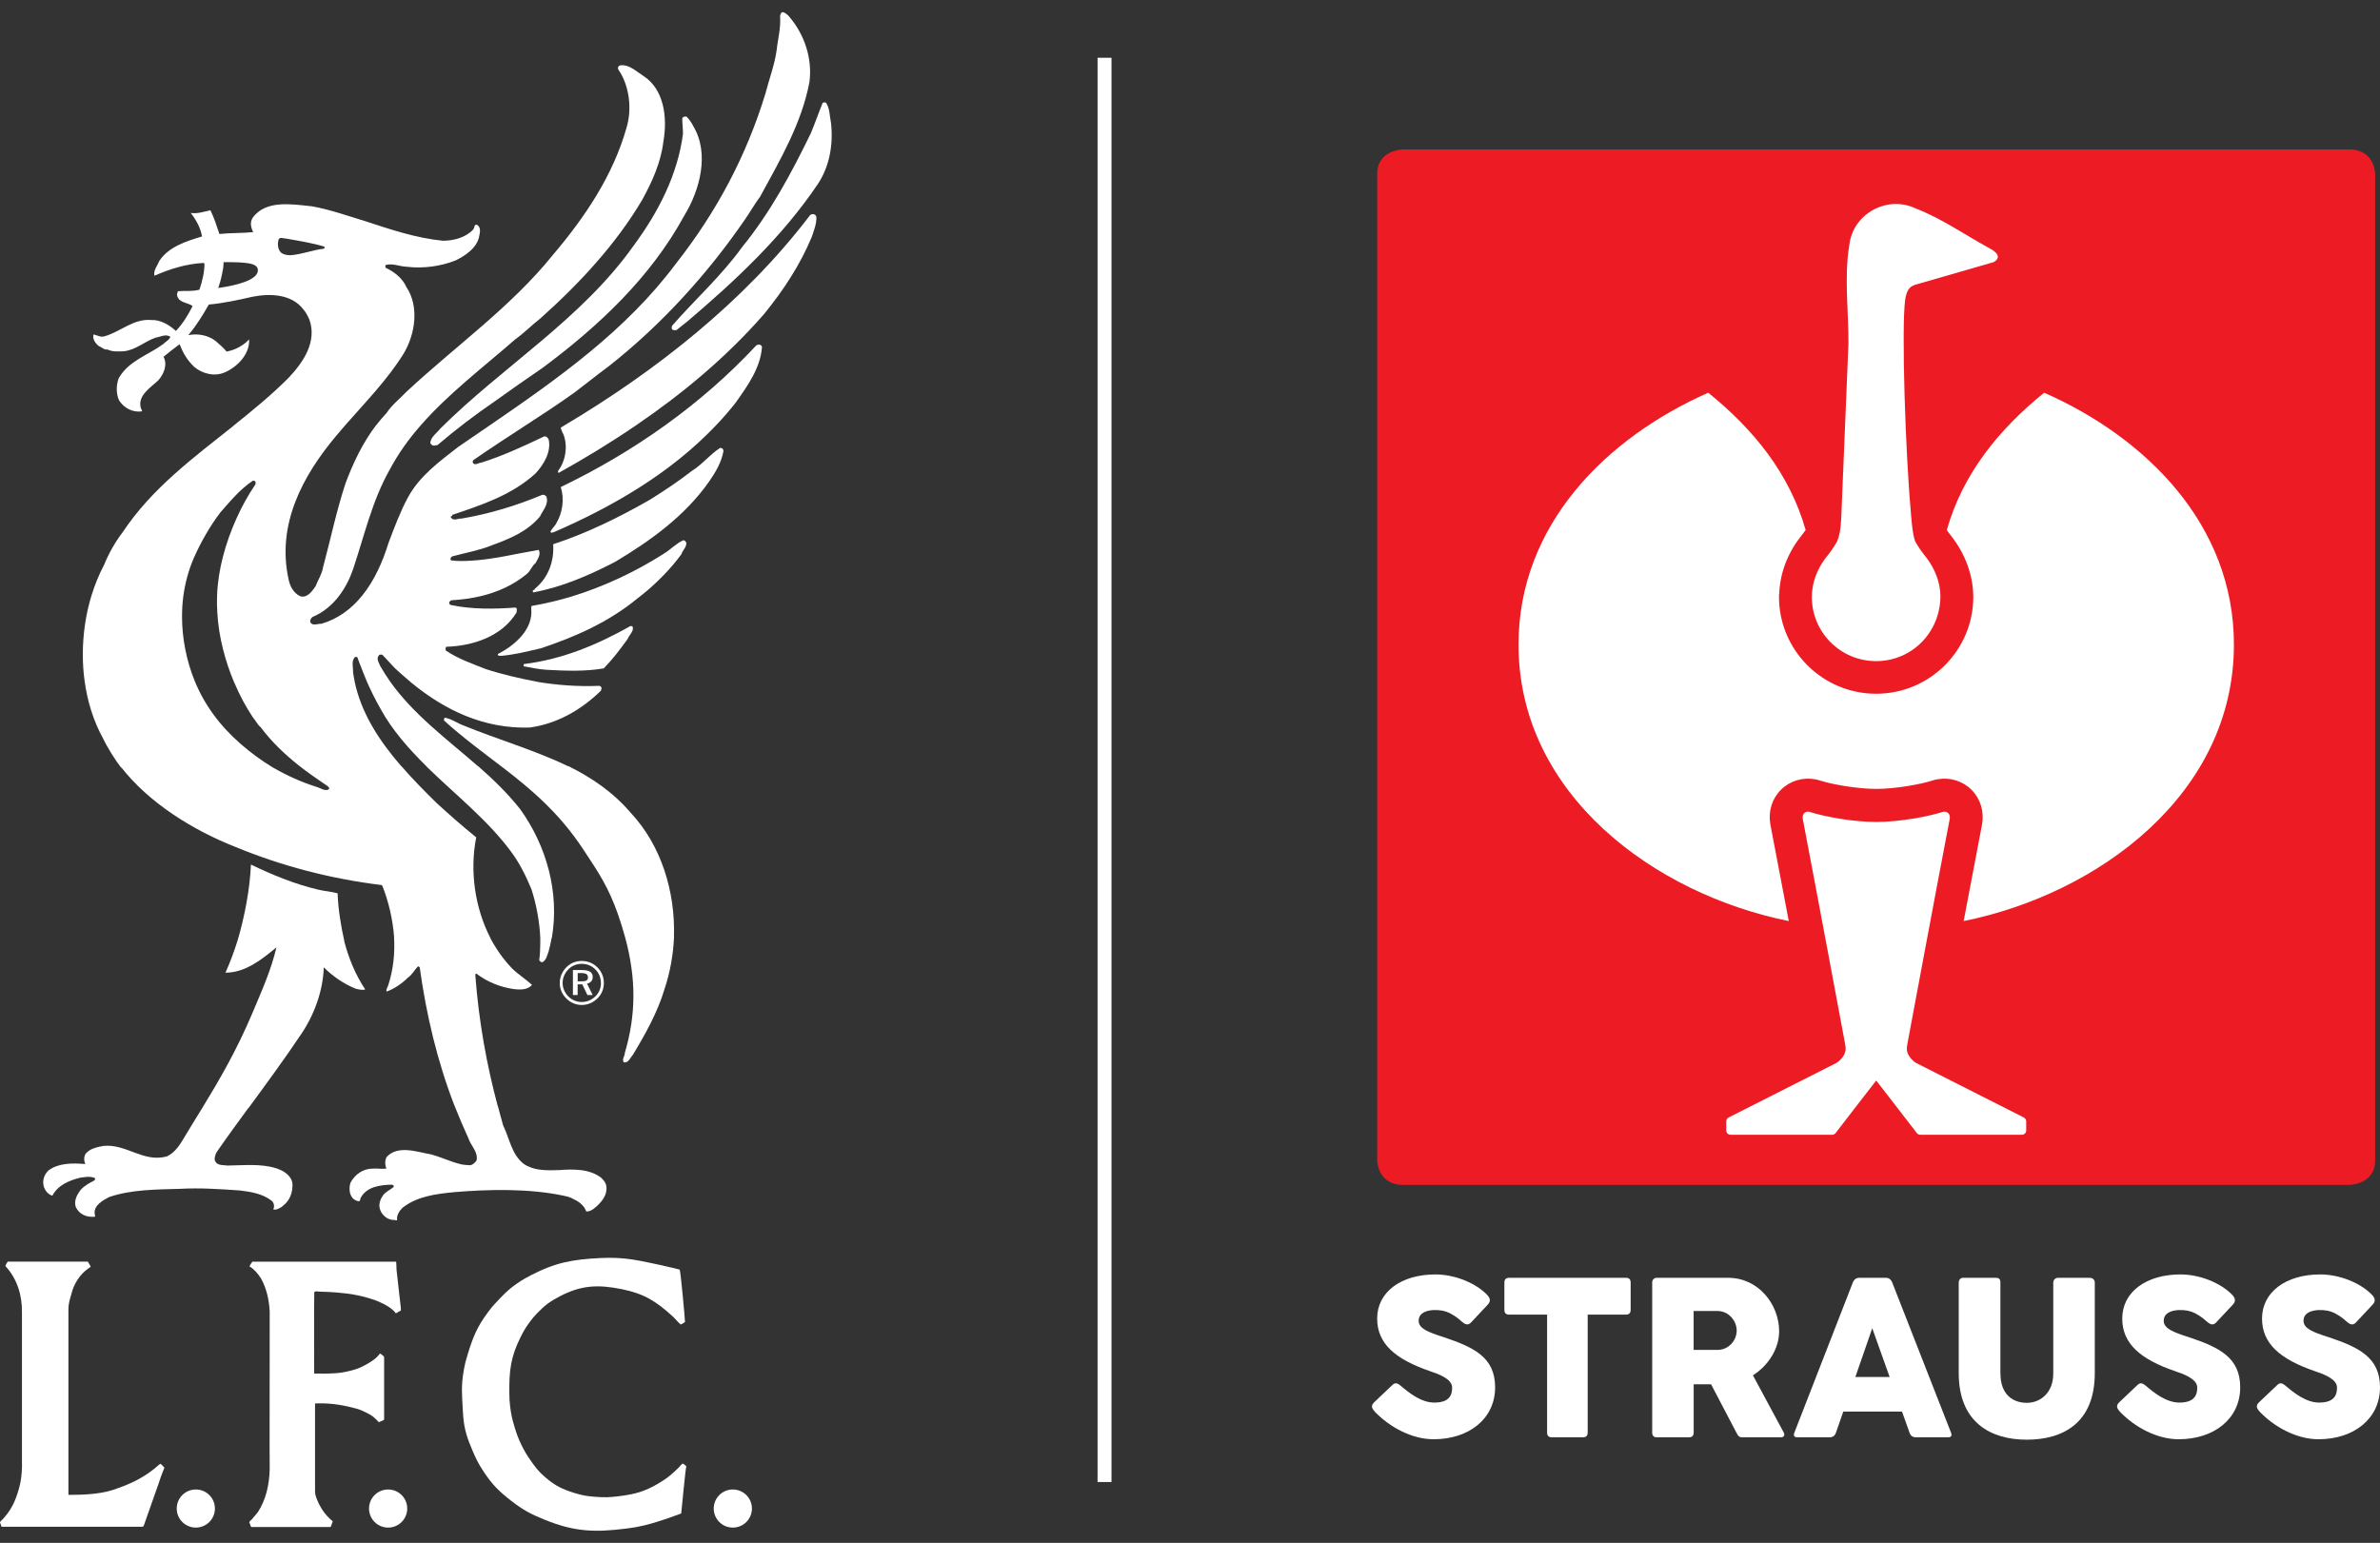 <?xml version="1.0" encoding="utf-8"?><svg width="182" height="118" viewBox="0 0 182 118" fill="none" xmlns="http://www.w3.org/2000/svg">
<rect x="0" y="0" width="182" height="118" fill="#333333" stroke="none"/>
<path d="M50.756 96.815C51.234 96.917 51.581 96.99 51.975 97.099C52.052 97.216 52.384 100.92 52.384 101.106C52.278 101.179 52.176 101.255 52.052 101.295C51.844 101.128 51.694 100.913 51.45 100.687C50.172 99.51 49.223 98.928 47.518 98.589C45.703 98.228 44.444 98.29 42.801 99.146C42.067 99.529 41.677 99.82 41.1 100.41C40.841 100.676 40.706 100.843 40.483 101.142C40.194 101.539 40.052 101.78 39.833 102.217C39.052 103.757 38.928 104.828 38.95 106.555C38.953 106.966 38.964 107.203 39.015 107.611C39.092 108.215 39.172 108.551 39.347 109.133C39.519 109.705 39.636 110.022 39.899 110.557C40.125 111.013 40.275 111.264 40.567 111.683C40.954 112.233 41.184 112.546 41.695 112.98C42.451 113.632 42.995 113.894 43.947 114.189C44.564 114.378 44.929 114.433 45.576 114.48C46.225 114.531 46.598 114.517 47.244 114.44C48.544 114.284 49.314 114.083 50.431 113.406C51.041 113.038 51.355 112.768 51.87 112.273C52.005 112.142 52.078 112.014 52.202 111.931C52.319 111.971 52.403 112.073 52.486 112.146C52.421 112.229 52.111 115.693 52.092 115.751C51.534 115.952 50.968 116.17 50.23 116.392C49.876 116.498 49.675 116.564 49.314 116.651C48.777 116.779 48.467 116.833 47.919 116.902C45.47 117.212 43.911 117.154 41.626 116.218C40.574 115.791 39.994 115.482 39.096 114.786C38.15 114.05 37.646 113.551 36.986 112.553C36.602 111.974 36.423 111.617 36.149 110.98C35.733 109.997 35.518 109.403 35.423 108.339C35.408 108.183 35.405 108.095 35.397 107.939C35.332 106.719 35.248 106.012 35.463 104.81C35.554 104.3 35.627 104.02 35.781 103.524C36.19 102.202 36.507 101.444 37.332 100.337C37.661 99.897 37.876 99.667 38.26 99.27C38.398 99.124 38.479 99.044 38.628 98.902C38.961 98.589 39.161 98.425 39.537 98.163C39.745 98.017 39.862 97.941 40.081 97.813C40.275 97.7 40.384 97.642 40.581 97.54C42.487 96.553 43.779 96.32 45.922 96.214C47.821 96.119 48.898 96.415 50.756 96.804V96.815Z" fill="white"/>
<path d="M6.703 96.484C6.801 96.594 6.852 96.743 6.936 96.867C6.936 96.885 6.904 96.91 6.885 96.925C6.834 96.943 6.812 96.965 6.768 97.002C6.108 97.45 5.64 98.2 5.458 98.968C5.348 99.344 5.232 99.726 5.232 100.094V114.324C6.56 114.332 7.886 114.266 9.065 113.8C10.182 113.407 11.219 112.875 12.146 112.033C12.186 112.033 12.179 111.982 12.223 111.975L12.256 111.942L12.456 112.11C12.449 112.175 12.533 112.168 12.559 112.226C12.584 112.285 12.526 112.328 12.518 112.383C12.369 112.758 12.226 113.133 12.11 113.516C11.733 114.55 11.39 115.588 11.014 116.63C10.956 116.761 10.956 116.765 10.839 116.765H0.11C0.091 116.641 0.026 116.546 0 116.415C0.066 116.298 0.175 116.24 0.281 116.116C0.299 116.109 0.325 116.047 0.35 116.029C1.011 115.286 1.318 114.415 1.544 113.472C1.654 112.915 1.701 112.325 1.679 111.775V100.342C1.694 99.074 1.318 97.81 0.427 96.845C0.413 96.71 0.537 96.605 0.588 96.488H6.706L6.703 96.484Z" fill="white"/>
<path d="M30.294 96.502C30.327 96.794 30.302 97.078 30.353 97.369C30.451 98.225 30.546 99.169 30.652 100.017C30.612 100.101 30.718 100.192 30.619 100.25C30.51 100.294 30.4 100.367 30.32 100.425C30.276 100.392 30.185 100.458 30.21 100.36C29.878 99.995 29.495 99.788 28.965 99.551C28.714 99.438 28.56 99.394 28.297 99.311C27.94 99.198 27.732 99.147 27.363 99.07C26.713 98.932 26.337 98.906 25.676 98.844C25.088 98.79 24.45 98.804 24.165 98.761C24.114 98.761 24.081 98.819 24.033 98.808C24.008 99.598 24.026 105.055 24.026 105.055C24.293 105.036 24.53 105.065 24.851 105.055C25.494 105.033 25.862 105.044 26.487 104.905C27.056 104.778 27.392 104.694 27.903 104.413C28.403 104.14 28.787 103.896 29.057 103.514C29.122 103.539 29.349 103.714 29.374 103.78C29.367 104.505 29.374 107.309 29.374 108.566C29.374 108.617 28.951 108.773 28.951 108.773C28.944 108.715 28.871 108.675 28.816 108.617C28.487 108.256 28.213 108.132 27.772 107.925C27.64 107.863 27.567 107.83 27.428 107.783C27.29 107.735 27.209 107.721 27.071 107.684C25.939 107.389 25.11 107.302 24.092 107.335V114.087C24.092 114.379 24.311 114.936 24.603 115.402C24.866 115.821 25.129 116.076 25.446 116.353C25.388 116.484 25.355 116.644 25.278 116.786H19.211C19.134 116.67 19.119 116.52 19.061 116.411C19.119 116.287 19.287 116.218 19.346 116.094C19.488 115.952 19.598 115.785 19.729 115.635C20.339 114.685 20.587 113.578 20.624 112.386C20.605 112.328 20.631 101.161 20.624 100.294C20.572 99.387 20.383 98.535 19.956 97.77C19.729 97.413 19.437 97.071 19.079 96.852C19.13 96.721 19.222 96.612 19.295 96.495H30.294V96.502Z" fill="white"/>
<path d="M28.22 115.373C28.22 114.568 28.873 113.916 29.68 113.916C30.487 113.916 31.141 114.568 31.141 115.373C31.141 116.178 30.487 116.83 29.68 116.83C28.873 116.83 28.22 116.178 28.22 115.373Z" fill="white"/>
<path d="M13.515 115.373C13.515 114.568 14.168 113.916 14.975 113.916C15.782 113.916 16.435 114.568 16.435 115.373C16.435 116.178 15.782 116.83 14.975 116.83C14.168 116.83 13.515 116.178 13.515 115.373Z" fill="white"/>
<path d="M54.579 115.373C54.579 114.568 55.233 113.916 56.039 113.916C56.846 113.916 57.5 114.568 57.5 115.373C57.5 116.178 56.846 116.83 56.039 116.83C55.233 116.83 54.579 116.178 54.579 115.373Z" fill="white"/>
<path fill-rule="evenodd" clip-rule="evenodd" d="M44.487 73.494C44.031 73.494 43.626 73.658 43.316 73.971C42.987 74.303 42.804 74.733 42.804 75.177C42.804 75.621 42.976 76.033 43.297 76.353C43.619 76.681 44.038 76.86 44.487 76.86C44.937 76.86 45.353 76.681 45.685 76.361C46.002 76.051 46.178 75.639 46.178 75.177C46.178 74.714 45.999 74.306 45.692 73.993C45.367 73.665 44.947 73.494 44.487 73.494ZM45.955 75.188C45.955 75.574 45.805 75.934 45.528 76.204C45.236 76.484 44.878 76.634 44.477 76.634C44.1 76.634 43.732 76.481 43.454 76.2C43.181 75.92 43.023 75.559 43.023 75.177C43.023 74.794 43.184 74.419 43.469 74.128C43.735 73.858 44.097 73.713 44.491 73.713C44.885 73.713 45.254 73.862 45.535 74.15C45.809 74.419 45.951 74.784 45.951 75.192L45.955 75.188ZM44.535 74.19H43.812V76.098H44.173V75.286H44.531L44.918 76.098H45.32L44.893 75.228C45.17 75.173 45.327 74.984 45.327 74.714C45.327 74.368 45.064 74.19 44.531 74.19H44.535ZM44.469 74.423C44.805 74.423 44.962 74.518 44.962 74.751C44.962 74.984 44.805 75.053 44.48 75.053H44.177V74.423H44.473H44.469Z" fill="white"/>
<path d="M27.935 75.683C27.183 74.554 26.661 73.287 26.318 71.961H26.329C26.081 70.89 25.847 69.44 25.818 68.322C25.347 68.184 24.821 68.162 24.346 68.042C22.547 67.623 20.813 66.905 19.188 66.122C19.119 67.94 18.706 70.114 18.173 71.913C17.91 72.755 17.604 73.585 17.242 74.39C18.79 74.39 20.057 73.345 21.141 72.452C20.725 74.183 20.126 75.523 19.323 77.428C18.093 80.338 16.808 82.542 15.472 84.731C15.026 85.455 14.573 86.184 14.11 86.956C13.796 87.495 13.409 88.14 12.763 88.442C10.959 88.93 9.685 87.481 7.936 87.637C7.104 87.779 6.838 87.936 6.556 88.227C6.399 88.471 6.418 88.77 6.52 89.028C5.541 88.941 4.472 88.941 3.705 89.517C3.373 89.83 3.216 90.3 3.355 90.773C3.461 91.068 3.65 91.323 4.001 91.451C4.417 90.649 5.275 90.281 6.133 90.07C6.498 90.019 6.889 89.946 7.239 90.088C7.323 90.143 7.257 90.245 7.184 90.3C6.838 90.475 6.454 90.682 6.173 90.995C5.892 91.36 5.647 91.815 5.786 92.285C6.042 92.889 6.659 93.122 7.257 93.053C7.308 92.984 7.239 92.911 7.239 92.842C7.166 92.183 7.831 91.829 8.338 91.553C10.017 90.974 11.923 90.974 13.759 90.922C15.282 90.835 16.822 90.941 18.341 91.046C19.232 91.152 20.126 91.305 20.805 91.862C20.966 92.022 20.999 92.303 20.896 92.492C21.123 92.561 21.331 92.423 21.524 92.317C21.565 92.285 21.583 92.274 21.667 92.197C22.192 91.778 22.368 91.203 22.368 90.591C22.349 89.997 21.787 89.597 21.316 89.422C21.214 89.378 21.185 89.371 21.072 89.335C19.918 88.985 18.64 89.127 17.399 89.141C17.049 89.09 16.596 89.16 16.439 88.777C16.37 88.551 16.472 88.289 16.578 88.1C17.355 86.974 18.166 85.867 18.976 84.76H18.991C20.36 82.898 21.795 80.939 23.065 79.041C24.058 77.559 24.708 75.727 24.759 73.982C25.46 74.678 26.296 75.253 27.209 75.621C27.435 75.672 27.716 75.745 27.928 75.672L27.935 75.683Z" fill="white"/>
<path d="M51.538 71.633C51.643 68.235 50.588 64.691 48.252 62.185C46.883 60.579 45.24 59.472 43.473 58.597H43.44C40.921 57.385 38.048 56.547 35.489 55.502C34.981 55.327 34.543 54.977 34.021 54.89C33.952 54.944 33.934 55.028 33.967 55.115C35.368 56.39 37.026 57.61 38.471 58.714C40.629 60.375 42.747 62.16 44.576 64.921C45.795 66.764 46.518 67.831 47.252 69.91C47.456 70.49 47.664 71.167 47.814 71.721C48.657 74.857 48.646 77.614 47.777 80.539C47.777 80.801 47.551 80.976 47.69 81.238C48.058 81.326 48.197 80.888 48.391 80.681C49.351 79.093 50.278 77.436 50.818 75.64C51.249 74.35 51.486 72.999 51.545 71.637H51.538V71.633Z" fill="white"/>
<path d="M48.391 47.961C48.46 48.311 48.113 48.555 48.008 48.85C47.445 49.637 46.85 50.42 46.168 51.119C44.733 51.363 43.265 51.308 41.779 51.225C41.188 51.188 40.626 51.064 40.063 50.962C40.016 50.908 40.049 50.842 40.063 50.788C43.039 50.42 45.693 49.301 48.23 47.87C48.281 47.888 48.369 47.888 48.387 47.958L48.391 47.961Z" fill="white"/>
<path d="M52.483 41.493C52.428 41.424 52.359 41.304 52.253 41.319C51.731 41.548 51.307 42 50.836 42.298C48.664 43.697 46.203 44.855 43.75 45.609H43.754C42.739 45.915 41.702 46.163 40.64 46.345L40.625 46.534C40.797 48.141 39.347 49.361 38.073 50.024V50.126L38.3 50.162C39.347 50.075 40.359 49.812 41.341 49.587C43.98 48.712 46.554 47.58 48.77 45.748C48.814 45.711 48.861 45.678 48.909 45.642C48.909 45.642 48.927 45.627 48.938 45.62C48.963 45.602 48.989 45.584 49.011 45.562C50.121 44.691 51.271 43.533 52.11 42.382C52.194 42.087 52.53 41.825 52.479 41.493H52.483Z" fill="white"/>
<path d="M55.05 34.267C54.232 34.806 53.724 35.509 52.885 36.03C51.855 36.831 50.804 37.527 49.716 38.208C47.339 39.57 44.893 40.772 42.301 41.624C42.389 42.917 41.936 44.178 40.899 45.03C40.917 45.136 40.742 45.099 40.742 45.187C40.742 45.219 40.742 45.274 40.775 45.307C42.962 44.906 45.01 44.017 47.018 42.983C49.73 41.366 52.388 39.461 54.239 36.809C54.728 36.092 55.163 35.385 55.323 34.504C55.312 34.311 55.203 34.245 55.042 34.26L55.05 34.267Z" fill="white"/>
<path d="M57.85 26.399C55.722 28.686 53.374 30.726 50.87 32.522C48.34 34.343 45.649 35.916 42.882 37.249C43.178 38.189 43.021 39.238 42.499 40.094C42.375 40.305 42.148 40.462 42.097 40.688C42.148 40.793 42.258 40.706 42.342 40.706C46.818 38.761 51.261 36.211 54.758 32.525C55.284 31.975 55.784 31.4 56.258 30.795C57.186 29.484 58.15 28.143 58.27 26.537C58.233 26.33 57.989 26.33 57.85 26.399Z" fill="white"/>
<path d="M61.906 16.507C56.889 23.096 50.084 28.414 43.174 32.526C43.075 32.584 42.977 32.642 42.882 32.701C42.914 32.894 43.02 33.083 43.108 33.276C43.426 34.183 43.25 35.25 42.688 35.997C42.652 36.066 42.67 36.136 42.721 36.168C44.733 35.046 46.722 33.837 48.642 32.526C52.202 30.1 55.546 27.317 58.408 24.043C59.931 22.178 61.186 20.255 62.081 18.11C62.238 17.622 62.45 17.134 62.428 16.595C62.377 16.329 62.044 16.314 61.906 16.503V16.507Z" fill="white"/>
<path d="M63.548 9.407C63.443 8.901 63.461 8.34 63.198 7.907C63.147 7.801 62.972 7.801 62.899 7.889C62.585 8.657 62.322 9.444 62.004 10.191C60.537 13.21 58.927 16.226 56.762 18.881C55.188 21.077 53.14 22.91 51.392 24.916C51.377 24.986 51.34 25.106 51.392 25.179C51.479 25.284 51.636 25.248 51.727 25.248L52.582 24.567C56.273 21.427 59.803 18.131 62.548 14.066C63.424 12.74 63.738 11.065 63.548 9.407Z" fill="white"/>
<path d="M52.994 9.612C54.29 11.725 53.516 14.551 52.33 16.485C49.745 21.231 45.755 24.964 41.487 28.137C40.264 28.974 39.059 29.812 37.851 30.683C36.296 31.746 34.879 32.828 33.463 34.034C33.306 34.066 33.218 34.103 33.08 34.066C32.992 34.016 32.955 33.946 32.904 33.892C32.937 33.404 33.394 33.141 33.675 32.773C38.497 27.977 44.495 24.396 48.482 18.747C50.333 16.237 51.822 13.374 52.228 10.231C52.228 9.834 52.173 9.448 52.173 9.051C52.206 8.945 52.366 8.876 52.509 8.927C52.702 9.12 52.859 9.361 52.998 9.605L52.994 9.612Z" fill="white"/>
<path d="M60.35 1.257C60.193 1.118 60.058 0.947 59.824 0.929C59.711 0.965 59.689 1.104 59.653 1.209C59.722 2.185 59.477 3.005 59.39 3.843C59.233 4.972 58.813 6.057 58.532 7.157C57.097 11.852 54.841 16.157 51.694 20.156C47.879 25.274 42.684 28.945 37.456 32.526C36.649 33.079 35.839 33.626 35.036 34.183C33.601 35.297 32.097 36.394 31.206 38.022C30.611 39.118 30.14 40.375 29.702 41.544C29.275 42.939 28.636 44.396 27.687 45.565C26.887 46.548 25.872 47.328 24.58 47.707C24.317 47.689 23.912 47.896 23.744 47.605C23.686 47.43 23.777 47.288 23.901 47.186C24.737 46.833 25.409 46.261 25.934 45.569C26.394 44.961 26.752 44.261 26.997 43.54C27.855 40.99 28.45 38.321 29.775 35.968C30.432 34.718 31.239 33.6 32.144 32.562C34.276 30.114 36.96 28.086 39.42 25.937C40.066 25.478 40.676 24.855 41.311 24.363C44.283 21.712 47.094 18.696 49.106 15.29C49.872 13.895 50.54 12.431 50.73 10.825C51.059 8.956 50.77 6.815 49.193 5.802C48.646 5.452 48.109 4.91 47.43 4.997C47.288 5.034 47.218 5.157 47.269 5.296C48.124 6.512 48.35 8.315 47.916 9.747C46.901 13.371 44.769 16.569 42.282 19.494C39.066 23.489 34.824 26.472 31.06 29.983C30.571 30.504 29.957 30.974 29.574 31.571C29.293 31.866 29.012 32.209 28.76 32.529H28.753C27.723 33.884 27 35.421 26.424 36.958C25.726 39.071 25.274 41.267 24.697 43.416C24.609 43.937 24.31 44.359 24.134 44.829C23.948 45.102 23.722 45.434 23.412 45.569C23.291 45.627 23.145 45.645 22.999 45.612C22.963 45.602 22.93 45.587 22.901 45.569C22.437 45.332 22.17 44.811 22.076 44.341C21.13 40.134 23.138 36.383 25.726 33.312C25.945 33.05 26.168 32.788 26.394 32.529C27.168 31.648 27.979 30.766 28.756 29.86C29.53 28.953 30.261 28.024 30.863 27.048C31.757 25.565 32.071 23.434 31.078 21.956C30.779 21.271 30.136 20.783 29.505 20.488C29.45 20.422 29.45 20.328 29.505 20.262C30.063 20.124 30.571 20.386 31.096 20.4C32.352 20.557 33.736 20.364 34.853 19.912C35.587 19.548 36.408 19.002 36.624 18.164C36.675 17.869 36.832 17.432 36.5 17.206C36.237 17.101 36.303 17.45 36.182 17.556C35.605 18.168 34.711 18.412 33.86 18.412C31.779 18.201 29.892 17.556 27.986 16.933C26.602 16.511 25.274 16.037 23.857 15.778C22.353 15.625 20.305 15.258 19.312 16.671C19.1 17.02 19.188 17.403 19.363 17.753C18.523 17.84 17.651 17.803 16.778 17.895C16.567 17.264 16.373 16.652 16.092 16.081C15.606 16.186 15.132 16.358 14.588 16.288C15.004 16.827 15.34 17.425 15.446 18.084C14.237 18.452 12.894 18.867 12.175 19.967C12.032 20.335 11.718 20.684 11.806 21.089C12.978 20.579 14.201 20.182 15.566 20.109L15.636 20.164C15.636 20.823 15.464 21.519 15.252 22.152C14.694 22.309 14.135 22.222 13.591 22.273C13.624 22.356 13.504 22.451 13.54 22.553C13.624 23.183 14.398 23.128 14.727 23.409C14.398 24.068 13.975 24.768 13.449 25.31C12.941 24.84 12.259 24.44 11.561 24.476C10.211 24.352 9.203 25.383 7.995 25.718C7.713 25.82 7.396 25.627 7.155 25.576C7.053 25.904 7.279 26.254 7.553 26.465C7.783 26.549 7.976 26.782 8.221 26.727C8.553 26.906 9.024 26.884 9.444 26.866C10.371 26.782 11.05 26.115 11.908 25.82C12.277 25.766 12.66 25.521 13.029 25.751C12.96 25.995 12.66 26.133 12.474 26.323C11.299 27.179 9.846 27.583 9.079 28.927C8.882 29.448 8.871 30.078 9.097 30.606C9.477 31.214 10.149 31.564 10.864 31.459C10.864 31.367 10.809 31.298 10.777 31.229C10.481 30.267 11.514 29.645 12.109 29.084C12.525 28.61 12.825 27.915 12.507 27.284C12.912 26.957 13.296 26.643 13.734 26.326C13.978 26.957 14.31 27.55 14.851 28.057C15.482 28.599 16.446 28.829 17.231 28.461C18.173 28.038 19.118 27.062 19.049 25.959C18.596 26.436 18.001 26.764 17.329 26.887C17.048 26.552 16.808 26.363 16.475 26.068C15.895 25.631 15.128 25.489 14.398 25.631C15.022 24.899 15.497 24.116 15.968 23.292C17.07 23.191 18.169 22.957 19.275 22.702C20.655 22.422 22.32 22.488 23.207 23.675C23.386 23.868 23.525 24.148 23.66 24.443C24.255 26.133 23.207 27.689 22.072 28.891C20.772 30.202 19.257 31.437 17.804 32.599L17.884 32.544C14.803 34.995 11.616 37.344 9.393 40.688C8.834 41.416 8.327 42.291 7.962 43.198C7.571 43.93 7.239 44.749 6.987 45.576C6.556 46.986 6.333 48.523 6.333 50.049C6.333 50.737 6.377 51.422 6.472 52.092V52.099C6.684 53.633 7.137 55.119 7.86 56.434C8.225 57.206 8.816 58.135 9.342 58.819L9.21 58.608C11.408 61.449 14.807 63.507 17.968 64.76C21.553 66.239 25.296 67.215 29.18 67.688L29.246 67.761C29.713 68.938 30.038 70.333 30.136 71.644H30.133C30.209 72.904 30.078 74.168 29.684 75.366C29.633 75.505 29.512 75.665 29.56 75.836C30.155 75.629 30.75 75.21 31.188 74.773C31.52 74.547 31.677 74.201 31.954 73.917C32.028 73.902 32.06 73.935 32.097 73.99C32.601 77.621 33.44 81.165 34.744 84.538C34.762 84.581 34.776 84.625 34.798 84.665C34.798 84.672 34.806 84.68 34.806 84.683C35.105 85.441 35.47 86.301 35.806 87.022C35.999 87.634 36.594 88.107 36.438 88.766C36.313 88.919 36.124 89.131 35.897 89.116C35.631 89.098 35.335 89.083 35.109 89.007C34.393 88.817 33.692 88.486 32.991 88.293C31.944 88.122 30.439 87.532 29.563 88.49C29.428 88.752 29.428 89.083 29.549 89.364C29.235 89.433 28.884 89.346 28.534 89.375C27.778 89.364 27.136 89.815 26.8 90.46C26.697 90.777 26.697 91.247 26.891 91.524C27.015 91.735 27.241 91.859 27.468 91.877C27.533 91.822 27.555 91.739 27.57 91.633C28.023 90.759 29.059 90.62 29.983 90.602C30.052 90.62 30.144 90.693 30.107 90.777C29.844 91.003 29.512 91.127 29.3 91.407C29.041 91.768 28.899 92.208 29.125 92.656C29.319 93.024 29.68 93.305 30.14 93.305C30.304 93.305 30.297 93.374 30.366 93.305C30.315 92.97 30.523 92.62 30.786 92.365C31.911 91.491 33.32 91.312 34.755 91.174C37.412 90.948 40.479 90.894 43.06 91.44C43.644 91.56 43.622 91.593 43.918 91.739C44.301 91.913 44.685 92.227 44.827 92.645C45.039 92.682 45.232 92.558 45.389 92.456C45.97 92.004 46.506 91.389 46.353 90.642C46.298 90.431 46.2 90.307 45.984 90.085C45.09 89.382 43.816 89.404 42.731 89.491H42.575C41.684 89.524 40.771 89.506 40.056 89.018C39.11 88.289 38.971 87.066 38.482 86.089C38.347 85.623 38.179 84.989 38.055 84.523L38.088 84.691C37.204 81.405 36.609 78.058 36.35 74.609C36.35 74.536 36.35 74.434 36.434 74.467C37.274 75.097 38.201 75.476 39.23 75.636C39.742 75.709 40.355 75.723 40.68 75.323C40.212 74.886 39.603 74.507 39.146 74.052C38.482 73.359 37.938 72.576 37.493 71.742H37.504C36.317 69.437 35.908 66.632 36.416 64.039C35.331 63.165 34.389 62.327 33.397 61.424C32.48 60.528 31.527 59.555 30.68 58.579H30.669C29.012 56.667 27.628 54.562 27.117 52.114C27.077 51.895 27.026 51.622 27 51.426C27.019 51.058 26.843 50.57 27.139 50.256C27.187 50.238 27.292 50.22 27.329 50.275C27.53 50.846 28.044 52.103 28.044 52.103C28.358 52.817 28.705 53.52 29.092 54.197C29.968 55.818 31.286 57.301 32.623 58.619H32.612C34.798 60.757 37.27 62.695 39.041 65.084C39.72 65.973 40.212 66.986 40.643 68.016C41.012 69.164 41.264 70.489 41.315 71.739C41.315 71.87 41.315 72.005 41.315 72.136C41.315 72.576 41.293 73.01 41.235 73.443C41.311 73.531 41.377 73.618 41.501 73.582C41.797 73.392 41.833 73.061 41.954 72.762C42.049 72.423 42.122 72.081 42.184 71.739H42.198C42.797 68.26 41.797 64.698 39.785 61.894C38.822 60.673 37.726 59.617 36.591 58.619H36.576C34.218 56.565 31.615 54.649 29.83 52.121C29.581 51.761 29.289 51.309 29.085 50.952C28.983 50.69 28.716 50.344 29.016 50.078C29.085 50.06 29.187 50.049 29.26 50.096L30.166 51.072C30.542 51.433 31.469 52.223 31.469 52.223C34.021 54.318 37.003 55.749 40.501 55.643C42.578 55.363 44.451 54.299 45.959 52.817L46.006 52.609C45.973 52.522 45.9 52.467 45.831 52.453C44.181 52.522 42.585 52.398 41.045 52.143H41.096C39.858 51.917 38.351 51.564 37.179 51.181C36.113 50.763 35.047 50.395 34.087 49.75C34.068 49.663 34.068 49.539 34.116 49.466C36.149 49.4 38.369 48.701 39.508 46.833C39.49 46.712 39.596 46.519 39.417 46.465C37.81 46.589 36.058 46.607 34.506 46.275C34.386 46.275 34.353 46.17 34.353 46.068C34.368 45.995 34.455 45.962 34.506 45.911C35.298 45.864 36.069 45.762 36.806 45.583C38.062 45.277 39.234 44.757 40.256 43.922C40.574 43.678 40.658 43.292 40.953 43.066C41.114 42.75 41.377 42.436 41.202 42.054C39.417 42.353 37.672 42.804 35.905 42.888C35.467 42.91 34.926 42.928 34.484 42.855C34.397 42.75 34.484 42.629 34.557 42.56C35.569 42.28 36.605 42.109 37.566 41.722C38.927 41.216 40.289 40.695 41.289 39.504C41.519 39.02 41.99 38.55 41.779 37.967C41.687 37.883 41.603 37.814 41.461 37.847C39.504 38.667 37.438 39.297 35.295 39.661C35.01 39.643 34.711 39.858 34.506 39.61C34.368 39.471 34.627 39.501 34.59 39.377C36.85 38.612 39.103 37.88 40.939 36.223C41.581 35.527 42.147 34.598 41.965 33.637C41.917 33.498 41.79 33.36 41.618 33.374C40.044 34.125 38.471 34.857 36.795 35.385C36.584 35.385 36.394 35.611 36.182 35.432C36.135 35.363 36.135 35.243 36.2 35.188C37.511 34.278 38.847 33.414 40.183 32.54C41.45 31.721 42.713 30.894 43.947 30.009C44.805 29.36 45.689 28.647 46.568 27.998C50.54 24.873 54.107 20.969 57.01 16.725C57.393 16.168 57.729 15.574 58.13 15.035C59.649 12.245 61.306 9.433 61.901 6.261C62.128 4.48 61.533 2.652 60.346 1.267L60.35 1.257ZM16.691 22.025C16.775 21.788 16.902 21.362 16.986 20.929C17.052 20.59 17.081 20.528 17.1 20.047C18.856 20.047 19.721 20.113 19.721 20.666C19.721 21.42 18.111 21.825 16.691 22.025ZM22.222 19.519C21.959 19.519 21.714 19.483 21.502 19.33C21.225 19.067 21.207 18.63 21.312 18.299C21.418 18.109 21.7 18.248 21.889 18.248C22.871 18.423 23.868 18.579 24.795 18.86C24.846 18.892 24.81 18.962 24.795 19.016C23.901 19.118 23.112 19.45 22.225 19.519H22.222ZM24.197 60.178C23.05 59.817 21.93 59.311 20.871 58.699C19.195 57.69 17.508 56.27 16.34 54.667C15.76 53.88 15.267 53.006 14.891 52.085C14.263 50.544 13.92 48.832 13.92 47.15C13.92 46.625 13.953 46.108 14.018 45.598C14.153 44.614 14.413 43.624 14.803 42.717C15.347 41.478 16.044 40.255 16.848 39.195C17.603 38.339 18.337 37.432 19.334 36.765C19.418 36.765 19.505 36.765 19.542 36.853V37.028C18.965 37.883 18.491 38.739 18.071 39.679C17.246 41.522 16.672 43.547 16.599 45.565C16.585 45.984 16.588 46.41 16.618 46.833C16.716 48.705 17.227 50.592 17.921 52.227H17.928C18.341 53.199 18.757 53.979 19.345 54.875C19.56 55.119 19.695 55.432 19.94 55.625C20.765 56.732 21.765 57.679 22.835 58.532C23.437 59.013 24.16 59.519 24.784 59.938C24.927 60.058 25.208 60.16 25.171 60.353C24.857 60.564 24.503 60.247 24.193 60.182L24.197 60.178Z" fill="white"/>
<path d="M84.997 4.418H83.931V113.345H84.997V4.418Z" fill="white"/>
<path d="M105.315 88.734V13.32C105.315 11.43 107.305 11.43 107.305 11.43H179.641C181.63 11.43 181.63 13.32 181.63 13.32V88.73C181.63 90.621 179.641 90.621 179.641 90.621H107.305C105.315 90.621 105.315 88.73 105.315 88.73V88.734Z" fill="#ED1C24"/>
<path d="M152.367 20.073C151.903 20.208 146.854 21.665 146.763 21.691C146.609 21.734 146.219 21.811 146.022 22.04C145.825 22.273 145.737 22.572 145.686 22.951C145.401 25.107 145.708 34.639 146.124 39.166C146.131 39.246 146.233 40.897 146.46 41.414C146.719 41.883 147.015 42.284 147.351 42.699C147.953 43.501 148.384 44.557 148.384 45.577C148.384 48.37 146.19 50.563 143.47 50.563C140.75 50.563 138.552 48.367 138.552 45.657C138.552 44.557 138.968 43.523 139.589 42.699C139.925 42.284 140.221 41.883 140.48 41.414C140.768 40.758 140.794 39.858 140.819 39.166C140.991 34.756 141.243 29.23 141.352 26.284C141.367 23.851 141.013 21.173 141.414 18.773C141.674 16.318 144.339 14.912 146.496 15.943C148.46 16.704 150.195 17.917 152.031 18.93L152.29 19.076C153.152 19.585 152.633 19.964 152.454 20.044L152.363 20.073H152.367ZM143.477 82.637C143.477 82.637 141.393 85.314 140.363 86.666C140.345 86.691 140.254 86.786 140.118 86.786H132.32C132.134 86.775 132.006 86.626 132.006 86.465V85.755C132.006 85.646 132.076 85.529 132.185 85.467L140.348 81.337C140.348 81.337 140.421 81.297 140.465 81.271C140.498 81.249 140.542 81.224 140.575 81.195C140.878 80.951 141.141 80.598 141.141 80.186C141.141 80.168 141.13 80.037 141.09 79.807C141.09 79.807 138.811 67.587 137.859 62.634C137.797 62.255 138.041 62.029 138.351 62.084C139.461 62.444 141.626 62.863 143.488 62.863C145.248 62.863 147.482 62.448 148.603 62.084C148.913 62.029 149.161 62.259 149.096 62.634C148.143 67.587 145.865 79.807 145.865 79.807C145.825 80.037 145.814 80.168 145.814 80.186C145.814 80.598 146.08 80.947 146.379 81.195C146.409 81.217 146.456 81.249 146.485 81.268C146.515 81.286 146.602 81.333 146.602 81.333L154.765 85.467C154.875 85.529 154.944 85.646 154.944 85.755V86.465C154.944 86.626 154.816 86.775 154.63 86.786H146.832C146.701 86.786 146.606 86.691 146.588 86.666C145.558 85.318 143.473 82.637 143.473 82.637M136.059 45.428C136.106 43.938 136.636 42.426 137.64 41.115C137.64 41.115 137.964 40.707 138.078 40.539C136.866 36.249 134.106 32.84 130.63 30.035C122.854 33.47 116.122 40.121 116.122 49.296C116.122 60.762 126.527 68.378 136.789 70.443C136.314 67.926 135.376 63.027 135.376 63.027C135.212 62.036 135.508 61.075 136.198 60.394C136.866 59.731 137.829 59.432 138.771 59.596C138.928 59.621 139.071 59.658 139.202 59.702C139.987 59.96 141.958 60.335 143.477 60.335C144.996 60.335 146.964 59.96 147.748 59.702C147.884 59.658 148.022 59.621 148.179 59.596C149.121 59.432 150.085 59.731 150.753 60.394C151.439 61.075 151.739 62.036 151.574 63.027C151.574 63.027 150.636 67.93 150.162 70.443C160.424 68.378 170.829 60.758 170.829 49.296C170.829 40.117 164.1 33.466 156.32 30.035C152.849 32.84 150.085 36.249 148.873 40.539C148.986 40.707 149.176 40.944 149.304 41.115C150.297 42.426 150.841 43.941 150.892 45.428C150.895 45.489 150.899 45.562 150.899 45.646C150.899 49.733 147.57 53.058 143.47 53.058C139.37 53.058 136.041 49.733 136.041 45.646L136.048 45.428H136.059Z" fill="white"/>
<path d="M105.06 107.269L106.484 105.918C106.699 105.703 106.904 105.805 107.119 105.987C107.729 106.508 108.671 107.269 109.675 107.269C110.799 107.269 111.047 106.737 111.047 106.122C111.047 105.437 109.941 105.069 109.35 104.865C106.703 103.958 105.312 102.76 105.312 100.844C105.312 98.819 107.13 97.468 109.77 97.468C111.252 97.468 112.891 98.134 113.756 99.067C113.986 99.333 113.997 99.555 113.731 99.821L112.471 101.165C112.241 101.394 112.008 101.278 111.778 101.07C111.497 100.804 111.058 100.48 110.577 100.309C109.992 100.105 108.485 100.068 108.485 101.008C108.485 101.605 109.197 101.882 110.398 102.265C112.73 103.044 114.333 103.82 114.333 106.104C114.333 108.508 112.329 110.074 109.635 110.074C107.937 110.074 106.25 109.123 105.159 107.994C104.954 107.765 104.783 107.55 105.064 107.266L105.06 107.269Z" fill="white"/>
<path d="M115.041 98.094C115.041 97.847 115.161 97.727 115.402 97.727H124.336C124.577 97.727 124.697 97.847 124.697 98.094V100.174C124.697 100.422 124.577 100.542 124.336 100.542H121.411V109.564C121.411 109.804 121.291 109.925 121.043 109.925H118.67C118.429 109.925 118.308 109.804 118.308 109.564V100.542H115.402C115.161 100.542 115.041 100.422 115.041 100.174V98.094Z" fill="white"/>
<path d="M126.341 98.094C126.341 97.916 126.454 97.727 126.691 97.727H132.153C134.474 97.727 136.052 99.763 136.052 101.824C136.052 103.132 135.237 104.432 134.047 105.186L136.406 109.564C136.501 109.728 136.431 109.925 136.201 109.925H133.237C133.007 109.925 132.927 109.848 132.791 109.582L130.846 105.871H129.517V109.564C129.517 109.804 129.396 109.925 129.155 109.925H126.695C126.465 109.925 126.344 109.804 126.344 109.564V98.094H126.341ZM129.513 100.265V103.241H131.338C132.204 103.241 132.806 102.505 132.806 101.762C132.806 101.019 132.196 100.265 131.338 100.265H129.513Z" fill="white"/>
<path d="M141.684 98.094C141.779 97.847 141.95 97.727 142.191 97.727H144.207C144.437 97.727 144.608 97.847 144.703 98.094L149.194 109.564C149.288 109.804 149.212 109.925 148.964 109.925H146.51C146.262 109.925 146.098 109.804 146.021 109.564L145.448 107.958H140.957L140.399 109.564C140.322 109.804 140.151 109.925 139.902 109.925H137.449C137.201 109.925 137.124 109.804 137.219 109.564L141.684 98.094ZM141.881 105.313H144.502L143.173 101.584L141.881 105.313Z" fill="white"/>
<path d="M152.976 105.055C152.976 106.665 153.936 107.288 154.991 107.288C156.046 107.288 157.014 106.508 157.014 105.055V98.094C157.014 97.898 157.16 97.727 157.39 97.727H159.788C160.055 97.727 160.19 97.898 160.19 98.094V105.011C160.19 108.836 157.755 110.107 154.987 110.107C152.22 110.107 149.785 108.781 149.785 105.011V98.094C149.785 97.898 149.913 97.727 150.11 97.727H152.622C152.921 97.727 152.972 97.891 152.972 98.094V105.055H152.976Z" fill="white"/>
<path d="M162.037 107.269L163.461 105.918C163.676 105.703 163.881 105.805 164.096 105.987C164.706 106.508 165.648 107.269 166.652 107.269C167.776 107.269 168.024 106.737 168.024 106.122C168.024 105.437 166.918 105.069 166.327 104.865C163.676 103.958 162.289 102.76 162.289 100.844C162.289 98.819 164.107 97.468 166.747 97.468C168.229 97.468 169.868 98.134 170.733 99.067C170.963 99.333 170.974 99.555 170.708 99.821L169.448 101.165C169.218 101.394 168.984 101.278 168.754 101.07C168.47 100.804 168.035 100.48 167.553 100.309C166.969 100.105 165.461 100.068 165.461 101.008C165.461 101.605 166.173 101.882 167.374 102.265C169.707 103.044 171.31 103.82 171.31 106.104C171.31 108.508 169.306 110.074 166.611 110.074C164.914 110.074 163.227 109.123 162.136 107.994C161.931 107.765 161.76 107.55 162.041 107.266L162.037 107.269Z" fill="white"/>
<path d="M172.727 107.269L174.151 105.918C174.366 105.703 174.57 105.805 174.786 105.987C175.395 106.508 176.337 107.269 177.341 107.269C178.466 107.269 178.714 106.737 178.714 106.122C178.714 105.437 177.608 105.069 177.016 104.865C174.366 103.958 172.979 102.76 172.979 100.844C172.979 98.819 174.797 97.468 177.436 97.468C178.918 97.468 180.558 98.134 181.423 99.067C181.653 99.333 181.664 99.555 181.397 99.821L180.138 101.165C179.908 101.394 179.674 101.278 179.444 101.07C179.159 100.804 178.725 100.48 178.243 100.309C177.659 100.105 176.151 100.068 176.151 101.008C176.151 101.605 176.863 101.882 178.064 102.265C180.397 103.044 182 103.82 182 106.104C182 108.508 179.995 110.074 177.301 110.074C175.604 110.074 173.917 109.123 172.825 107.994C172.621 107.765 172.449 107.55 172.73 107.266L172.727 107.269Z" fill="white"/>
</svg>
